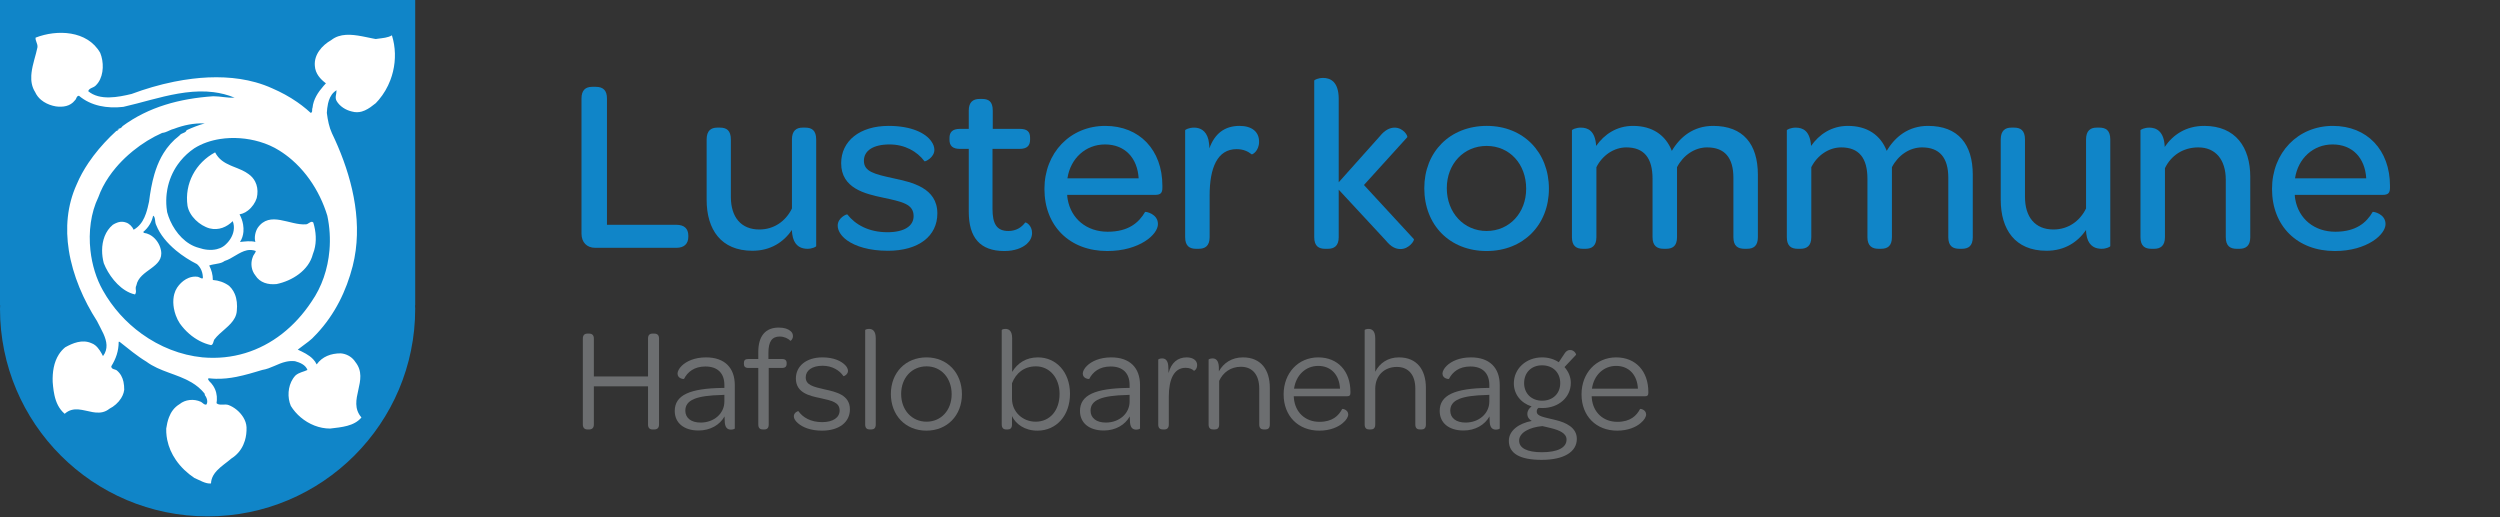 <?xml version="1.0" encoding="UTF-8" standalone="no"?>
<!DOCTYPE svg PUBLIC "-//W3C//DTD SVG 1.1//EN" "http://www.w3.org/Graphics/SVG/1.1/DTD/svg11.dtd">
<svg width="100%" height="100%" viewBox="0 0 1348 279" version="1.1" xmlns="http://www.w3.org/2000/svg" xmlns:xlink="http://www.w3.org/1999/xlink" xml:space="preserve" xmlns:serif="http://www.serif.com/" style="fill-rule:evenodd;clip-rule:evenodd;stroke-linejoin:round;stroke-miterlimit:2;">
    <rect x="0" y="0" width="1348" height="279" fill="#333333" stroke="none"/>
    <g transform="matrix(4.167,0,0,4.167,0,0)">
        <path d="M53.726,0L0,0L0,39.511L0.022,39.511C0.02,39.66 0,39.804 0,39.953C0,54.789 12.027,66.816 26.863,66.816C41.699,66.816 53.726,54.789 53.726,39.953C53.726,39.804 53.706,39.66 53.704,39.511L53.726,39.511L53.726,0Z" style="fill:rgb(16,133,200);fill-rule:nonzero;"/>
    </g>
    <g transform="matrix(4.167,0,0,4.167,0,-1.658)">
        <path d="M42.355,28.311C42.668,29.787 42.759,31.305 42.631,32.791C42.424,35.198 41.644,37.519 40.306,39.436C39.228,41.063 37.948,42.465 36.501,43.593C33.624,45.835 30.091,46.99 26.194,46.639C23.38,46.358 20.666,45.275 18.337,43.594L18.337,43.593C16.306,42.13 14.568,40.21 13.313,37.972C12.462,36.477 11.906,34.661 11.701,32.789L11.7,32.789C11.441,30.41 11.746,27.94 12.728,25.911C13.05,25.003 13.511,24.125 14.075,23.295C14.357,22.88 14.666,22.475 14.995,22.086C15.489,21.502 16.032,20.95 16.607,20.438C16.799,20.267 16.994,20.1 17.193,19.939C17.789,19.454 18.412,19.011 19.049,18.618C19.686,18.225 20.336,17.883 20.983,17.597C21.13,17.582 21.265,17.549 21.394,17.506C21.781,17.377 22.111,17.158 22.506,17.069C23.736,16.6 25.082,16.308 26.487,16.367C25.667,16.6 24.907,16.893 24.145,17.245C24.101,17.4 24,17.478 23.874,17.539C23.833,17.56 23.788,17.578 23.743,17.597C23.651,17.633 23.554,17.67 23.462,17.722C23.369,17.775 23.281,17.845 23.208,17.947C22.348,18.606 21.683,19.374 21.162,20.215C20.745,20.889 20.42,21.61 20.162,22.363C20.098,22.55 20.038,22.74 19.981,22.931C19.642,24.08 19.439,25.288 19.286,26.496C19.176,27.001 19.058,27.531 18.882,28.036C18.823,28.204 18.759,28.371 18.685,28.531C18.539,28.853 18.36,29.157 18.133,29.427C18.019,29.563 17.894,29.69 17.755,29.807C17.616,29.924 17.463,30.031 17.295,30.127C17.119,29.716 16.709,29.307 16.299,29.189C15.977,29.072 15.67,29.072 15.385,29.138C15.313,29.155 15.243,29.175 15.175,29.2C14.969,29.271 14.777,29.373 14.601,29.482C13.629,30.292 13.218,31.523 13.211,32.785L13.211,32.789C13.208,33.348 13.286,33.917 13.43,34.46C13.994,35.894 15.23,37.597 16.785,38.276C17.007,38.373 17.236,38.449 17.47,38.5C17.507,38.449 17.534,38.399 17.552,38.35C17.647,38.111 17.549,37.9 17.561,37.652C17.565,37.552 17.587,37.446 17.646,37.329C18.038,35.256 21.271,35.058 20.831,32.789C20.811,32.684 20.785,32.579 20.749,32.468C20.64,32.117 20.456,31.774 20.216,31.476C19.977,31.178 19.682,30.926 19.35,30.757C19.128,30.642 18.89,30.566 18.641,30.536L18.524,30.419C18.7,30.273 18.857,30.119 18.997,29.958C19.277,29.636 19.488,29.284 19.636,28.904C19.71,28.713 19.769,28.516 19.813,28.311C20.032,28.421 20.046,28.714 20.082,29.018C20.09,29.079 20.098,29.14 20.109,29.2C20.131,29.321 20.164,29.438 20.222,29.541C20.708,30.771 21.658,31.875 22.748,32.785L22.748,32.789C23.629,33.522 24.602,34.131 25.492,34.576C26.019,35.044 26.253,35.689 26.253,36.392C26.209,36.422 26.162,36.429 26.111,36.422C26.086,36.419 26.06,36.412 26.034,36.403C25.902,36.358 25.756,36.253 25.609,36.216C25.192,36.151 24.791,36.207 24.422,36.352C24.299,36.399 24.18,36.457 24.065,36.524C23.604,36.787 23.208,37.182 22.916,37.621C22.751,37.874 22.632,38.151 22.552,38.442C22.525,38.54 22.503,38.64 22.485,38.74C22.395,39.241 22.409,39.773 22.5,40.29C22.555,40.6 22.638,40.906 22.743,41.195C22.883,41.581 23.062,41.939 23.267,42.247C23.619,42.744 24.029,43.197 24.483,43.59L24.483,43.593C25.312,44.309 26.285,44.831 27.307,45.057C27.344,45.049 27.376,45.036 27.404,45.019C27.601,44.899 27.614,44.56 27.717,44.355C27.916,44.081 28.158,43.831 28.417,43.59L28.421,43.59C29.375,42.698 30.553,41.942 30.645,40.608C30.718,39.838 30.654,39.093 30.381,38.442C30.326,38.312 30.263,38.185 30.192,38.063C30.048,37.819 29.869,37.591 29.649,37.387C29.005,36.92 28.302,36.686 27.541,36.626C27.541,35.924 27.366,35.338 27.073,34.753C27.234,34.693 27.406,34.653 27.582,34.619C27.669,34.603 27.758,34.587 27.847,34.573C28.024,34.541 28.202,34.511 28.372,34.47C28.457,34.449 28.54,34.427 28.621,34.399C28.782,34.343 28.932,34.27 29.064,34.167C30.047,33.868 30.937,33.006 31.938,32.791L32.318,32.79L31.938,32.789C32.213,32.731 32.498,32.725 32.794,32.789L32.822,32.789C32.915,32.814 33.009,32.841 33.104,32.88C33.06,33.098 32.884,33.284 32.774,33.488C32.738,33.555 32.709,33.625 32.694,33.698C32.474,34.27 32.485,34.938 32.727,35.51C32.767,35.605 32.814,35.698 32.867,35.787C32.92,35.875 32.979,35.96 33.045,36.04C33.63,36.978 34.685,37.27 35.797,37.153C37.788,36.743 39.954,35.396 40.481,33.288C40.548,33.125 40.606,32.958 40.654,32.79L40.654,32.789C40.988,31.63 40.897,30.365 40.539,29.189C40.503,29.153 40.465,29.13 40.427,29.115C40.16,29.02 39.859,29.424 39.603,29.424C38.549,29.511 37.378,29.057 36.273,28.868C35.996,28.82 35.724,28.789 35.459,28.786C35.194,28.784 34.936,28.811 34.687,28.88C34.19,29.017 33.733,29.321 33.338,29.892C33.045,30.362 32.87,31.121 33.045,31.707C32.899,31.664 32.738,31.637 32.569,31.625C32.233,31.6 31.867,31.625 31.53,31.658C31.362,31.674 31.201,31.692 31.054,31.707C31.318,31.313 31.458,30.86 31.499,30.392C31.526,30.08 31.51,29.763 31.457,29.451C31.377,28.984 31.215,28.531 30.996,28.135C31.259,28.091 31.512,27.996 31.747,27.865C31.864,27.798 31.978,27.722 32.086,27.638C32.626,27.221 33.038,26.613 33.221,26.027C33.367,25.414 33.352,24.813 33.177,24.278C33.133,24.145 33.079,24.015 33.015,23.891C32.823,23.517 32.54,23.188 32.166,22.924C31.903,22.728 31.619,22.568 31.325,22.429C31.129,22.337 30.929,22.252 30.728,22.171C30.526,22.09 30.324,22.011 30.123,21.93C30.023,21.889 29.923,21.847 29.825,21.804C29.034,21.46 28.302,21.021 27.834,20.114C25.317,21.461 23.853,24.155 24.263,27.023C24.38,27.697 24.775,28.34 25.302,28.861C25.434,28.99 25.574,29.112 25.719,29.225C26.011,29.451 26.327,29.639 26.648,29.779C26.808,29.85 26.97,29.908 27.131,29.951C28.302,30.243 29.356,29.775 30.117,29.014C30.271,29.41 30.301,29.821 30.236,30.221C30.127,30.888 29.752,31.524 29.239,32C29.13,32.11 29.011,32.206 28.884,32.289C28.632,32.456 28.349,32.571 28.051,32.642C27.304,32.821 26.458,32.725 25.726,32.468C24.061,32.04 22.744,30.569 22.026,28.964C21.86,28.593 21.726,28.216 21.627,27.844C21.594,27.641 21.569,27.44 21.55,27.24C21.493,26.638 21.5,26.042 21.567,25.458C21.589,25.264 21.619,25.07 21.654,24.878C21.869,23.73 22.324,22.643 23,21.683C23.113,21.523 23.232,21.368 23.357,21.215C23.856,20.604 24.453,20.055 25.14,19.587C26.129,18.965 27.277,18.572 28.481,18.384C30.168,18.121 31.965,18.261 33.589,18.74C34.516,19.012 35.387,19.398 36.148,19.88C36.73,20.243 37.277,20.65 37.788,21.094C38.129,21.391 38.454,21.704 38.763,22.031C39.071,22.359 39.364,22.7 39.64,23.052C39.778,23.23 39.912,23.408 40.042,23.59C41.081,25.047 41.857,26.673 42.355,28.311M50.713,4.969C50.191,5.282 49.531,5.322 48.894,5.407C48.803,5.419 48.712,5.432 48.623,5.447C48.511,5.428 48.397,5.407 48.281,5.385C47.933,5.318 47.569,5.239 47.198,5.163C47.074,5.138 46.949,5.113 46.824,5.089C45.445,4.831 43.998,4.704 42.889,5.566C41.635,6.283 40.62,7.477 40.739,8.911C40.799,9.926 41.456,10.642 42.173,11.18C42.068,11.292 41.965,11.407 41.863,11.522C41.153,12.334 40.546,13.248 40.441,14.345C40.381,14.465 40.396,14.614 40.389,14.741C40.387,14.773 40.384,14.804 40.377,14.831C40.365,14.887 40.341,14.935 40.293,14.967C40.269,14.983 40.239,14.995 40.202,15.002C40.015,14.831 39.826,14.665 39.634,14.504C39.25,14.182 38.855,13.883 38.45,13.602C37.438,12.901 36.365,12.322 35.245,11.837C34.543,11.516 33.817,11.255 33.073,11.047C30.47,10.321 27.648,10.253 24.882,10.589C24.092,10.686 23.306,10.814 22.532,10.97C20.595,11.361 18.728,11.919 17.029,12.554C15.297,12.972 12.908,13.45 11.415,12.197C11.535,11.778 12.073,11.778 12.371,11.479C12.505,11.352 12.624,11.211 12.727,11.06C13.452,9.995 13.438,8.388 12.968,7.239C11.296,4.313 7.355,4.193 4.607,5.268C4.547,5.686 4.906,6.044 4.846,6.522C4.644,7.53 4.216,8.67 4.082,9.793C4.067,9.918 4.056,10.043 4.049,10.167C4.007,10.913 4.122,11.643 4.547,12.315C4.726,12.718 4.998,13.054 5.324,13.327C5.433,13.417 5.548,13.5 5.667,13.577C6.145,13.883 6.697,14.077 7.235,14.166C8.131,14.286 9.086,14.166 9.684,13.39C9.863,13.257 9.874,12.987 10.019,12.862C10.068,12.819 10.131,12.793 10.221,12.793C11.774,14.107 13.864,14.465 15.954,14.227C18.224,13.718 20.628,12.927 23.061,12.509C23.366,12.457 23.67,12.41 23.975,12.371C25.195,12.214 26.419,12.17 27.634,12.323C28.545,12.438 29.452,12.663 30.348,13.032C29.392,13.091 28.556,12.852 27.601,12.852C23.241,13.151 19.239,14.227 15.835,16.735C15.835,16.75 15.828,16.768 15.815,16.789C15.775,16.85 15.686,16.928 15.596,16.973C15.536,17.033 15.417,17.033 15.357,17.033L15.357,17.153C15.357,17.167 15.35,17.175 15.338,17.178C15.305,17.186 15.238,17.153 15.238,17.153L15.238,17.273C15.178,17.333 15.118,17.333 15.059,17.333C13.984,18.317 12.968,19.408 12.087,20.572C11.867,20.864 11.655,21.16 11.453,21.459C10.846,22.36 10.325,23.297 9.922,24.26C8.673,27.008 8.456,29.937 8.906,32.789C9.423,36.072 10.824,39.254 12.55,41.938C12.798,42.456 13.13,43.016 13.388,43.593C13.814,44.546 14.033,45.546 13.327,46.477C13.103,46.03 12.778,45.447 12.327,45.082C12.177,44.962 12.013,44.865 11.833,44.805C10.639,44.268 9.385,44.805 8.43,45.341C8.101,45.611 7.832,45.921 7.615,46.261C6.962,47.28 6.772,48.567 6.817,49.82C6.847,50.209 6.884,50.597 6.942,50.977C6.971,51.167 7.005,51.354 7.046,51.539C7.25,52.463 7.623,53.307 8.37,53.942C9.489,52.935 10.749,53.513 11.988,53.725C12.112,53.746 12.236,53.762 12.359,53.774C12.976,53.834 13.584,53.753 14.163,53.286C14.76,52.987 15.311,52.502 15.669,51.932C15.812,51.704 15.924,51.463 15.996,51.213C16.033,51.09 16.059,50.963 16.074,50.837C16.074,50.478 16.048,50.129 15.976,49.796C15.855,49.243 15.604,48.739 15.118,48.329C15.059,48.284 14.984,48.254 14.905,48.228C14.827,48.201 14.745,48.179 14.67,48.15C14.633,48.135 14.597,48.118 14.565,48.097C14.468,48.037 14.401,47.948 14.401,47.791C14.7,47.313 14.939,46.82 15.103,46.298C15.144,46.167 15.181,46.034 15.212,45.899C15.275,45.631 15.319,45.353 15.34,45.066C15.351,44.922 15.357,44.776 15.357,44.627L15.476,44.627C16.612,45.522 17.746,46.477 18.94,47.194C20.687,48.493 22.938,48.784 24.786,49.882C25.402,50.248 25.973,50.703 26.465,51.314L26.525,51.554C26.675,51.74 26.801,52.021 26.816,52.292C26.819,52.346 26.818,52.399 26.811,52.453C26.798,52.557 26.765,52.658 26.705,52.747C26.518,52.786 26.378,52.682 26.241,52.57C26.159,52.504 26.078,52.435 25.988,52.39C25.54,52.18 25.032,52.106 24.547,52.158C24.062,52.21 23.599,52.39 23.241,52.689C22.536,53.111 22.122,53.721 21.865,54.394C21.686,54.863 21.582,55.363 21.509,55.853C21.505,56.021 21.508,56.188 21.516,56.351C21.533,56.682 21.575,57.004 21.638,57.319C21.734,57.789 21.879,58.244 22.068,58.679C22.257,59.112 22.489,59.527 22.758,59.917C23.385,60.829 24.211,61.617 25.152,62.245C25.868,62.542 26.585,63.021 27.302,62.96C27.317,62.573 27.425,62.233 27.595,61.927C27.722,61.698 27.884,61.49 28.067,61.294C28.617,60.706 29.358,60.24 29.929,59.736C30.646,59.288 31.154,58.676 31.475,57.974C31.555,57.798 31.624,57.617 31.681,57.432C31.853,56.875 31.923,56.278 31.9,55.674C31.879,55.231 31.724,54.798 31.483,54.399L31.482,54.399C31.039,53.673 30.305,53.078 29.571,52.807C29.153,52.65 28.552,52.859 28.169,52.674C28.114,52.647 28.063,52.614 28.018,52.569C28.041,52.435 28.056,52.301 28.063,52.168C28.1,51.508 27.947,50.879 27.59,50.326C27.518,50.216 27.439,50.109 27.351,50.005C27.263,49.9 27.167,49.799 27.063,49.703C27.033,49.643 26.973,49.582 26.943,49.522C26.928,49.493 26.921,49.463 26.928,49.434C26.936,49.403 26.958,49.374 27.003,49.344C27.316,49.381 27.625,49.402 27.93,49.411C28.845,49.434 29.722,49.332 30.579,49.165C31.15,49.052 31.712,48.911 32.269,48.757C32.548,48.679 32.825,48.597 33.102,48.516C33.379,48.435 33.655,48.352 33.931,48.27C35.051,48.09 35.935,47.439 37.013,47.203C37.372,47.123 37.753,47.09 38.171,47.134C38.828,47.314 39.545,47.612 39.784,48.27C39.545,48.389 39.276,48.463 39.007,48.56C38.873,48.609 38.739,48.662 38.608,48.731C38.477,48.799 38.35,48.881 38.231,48.986C38.111,49.112 38.004,49.25 37.909,49.394C37.242,50.412 37.164,51.829 37.634,52.926C37.976,53.478 38.408,53.975 38.904,54.396L38.905,54.396C39.969,55.298 41.325,55.853 42.71,55.853C43.457,55.763 44.233,55.689 44.942,55.495C45.12,55.447 45.293,55.39 45.46,55.325C45.795,55.194 46.107,55.024 46.384,54.799C46.522,54.688 46.652,54.561 46.772,54.42C46.763,54.411 46.756,54.402 46.748,54.396L46.748,54.391C44.885,52.189 47.838,49.573 45.995,47.254C45.943,47.171 45.886,47.093 45.825,47.019C45.397,46.498 44.763,46.171 44.084,46.12C42.83,46.12 41.695,46.536 40.978,47.552C40.859,47.298 40.702,47.078 40.52,46.884C39.974,46.302 39.202,45.954 38.529,45.641C38.978,45.283 39.459,44.957 39.924,44.591C40.079,44.469 40.232,44.343 40.381,44.207C40.586,44.007 40.786,43.804 40.978,43.593L40.981,43.593C43.367,41.034 44.808,38.034 45.637,34.832C45.808,34.153 45.936,33.471 46.027,32.789C46.724,27.509 45.117,22.125 42.949,17.63C42.591,16.855 42.411,15.958 42.292,15.002C42.315,14.622 42.354,14.2 42.448,13.788C42.51,13.514 42.597,13.245 42.719,12.997C42.842,12.749 42.999,12.522 43.204,12.333C43.306,12.237 43.42,12.151 43.547,12.076C43.547,12.613 43.307,12.972 43.547,13.45C43.964,14.166 44.741,14.644 45.517,14.823C45.988,14.958 46.416,14.941 46.815,14.831C46.948,14.793 47.078,14.745 47.204,14.689C47.458,14.577 47.701,14.431 47.936,14.27C48.171,14.106 48.399,13.927 48.623,13.748C48.761,13.606 48.894,13.46 49.021,13.31C49.657,12.555 50.157,11.695 50.507,10.776C50.647,10.41 50.764,10.033 50.855,9.65C51.221,8.12 51.191,6.492 50.713,4.969" style="fill:white;fill-rule:nonzero;"/>
    </g>
    <g transform="matrix(4.167,0,0,4.167,0,-97.999)">
        <path d="M75.245,53.759L75.245,36.257C75.245,35.233 75.725,34.753 76.621,34.753L77.1,34.753C78.06,34.753 78.54,35.233 78.54,36.257L78.54,52.608L87.532,52.608C88.524,52.608 89.068,53.087 89.068,54.015L89.068,54.144C89.068,55.071 88.524,55.583 87.532,55.583L77.005,55.583C75.949,55.583 75.245,54.879 75.245,53.759" style="fill:rgb(16,133,200);fill-rule:nonzero;"/>
    </g>
    <g transform="matrix(4.167,0,0,4.167,0,-74.403)">
        <path d="M105.612,35.905L105.612,49.696C105.612,49.792 105.1,50.048 104.492,50.048C103.724,50.048 102.924,49.759 102.604,48.608C102.54,48.32 102.476,48 102.476,47.616C101.388,49.183 99.724,50.303 97.357,50.303C93.293,50.303 91.437,47.551 91.437,43.712L91.437,35.905C91.437,34.753 92.013,34.369 92.813,34.369L93.165,34.369C93.997,34.369 94.572,34.72 94.572,35.905L94.572,43.328C94.572,45.984 95.917,47.551 98.252,47.551C100.172,47.551 101.676,46.464 102.476,44.832L102.476,35.905C102.476,34.753 103.052,34.369 103.852,34.369L104.204,34.369C105.036,34.369 105.612,34.72 105.612,35.905" style="fill:rgb(16,133,200);fill-rule:nonzero;"/>
    </g>
    <g transform="matrix(4.167,0,0,4.167,0,-75.333)">
        <path d="M108.396,47.264C108.396,46.272 109.548,45.76 109.644,45.825C110.668,47.136 112.396,48.128 114.828,48.128C117.003,48.128 118.219,47.328 118.219,46.048C118.219,44.48 116.779,44.193 114.251,43.649C111.979,43.168 108.844,42.464 108.844,39.201C108.844,36.321 111.244,34.369 114.987,34.369C117.931,34.369 119.787,35.297 120.523,36.385C120.779,36.737 120.907,37.12 120.907,37.473C120.907,38.465 119.691,39.04 119.627,38.945C118.667,37.664 117.067,36.769 115.115,36.769C112.939,36.769 111.788,37.601 111.788,38.881C111.788,40.288 113.131,40.609 115.627,41.153C117.995,41.664 121.291,42.368 121.291,45.697C121.291,48.64 118.859,50.528 114.892,50.528C112.459,50.528 110.7,49.952 109.612,49.184C108.812,48.608 108.396,47.904 108.396,47.264" style="fill:rgb(16,133,200);fill-rule:nonzero;"/>
    </g>
    <g transform="matrix(4.167,0,0,4.167,0,-89.733)">
        <path d="M125.356,48.928L125.356,40.801L124.236,40.801C123.244,40.801 122.86,40.385 122.86,39.616L122.86,39.393C122.86,38.625 123.244,38.209 124.236,38.209L125.356,38.209L125.356,35.841C125.356,34.753 125.9,34.337 126.764,34.337L127.084,34.337C127.916,34.337 128.46,34.656 128.46,35.841L128.46,38.209L131.947,38.209C132.939,38.209 133.291,38.593 133.291,39.361L133.291,39.585C133.291,40.385 132.907,40.801 131.915,40.801L128.428,40.801L128.428,48.576C128.428,50.496 128.972,51.423 130.476,51.423C131.467,51.423 132.171,50.976 132.651,50.336C132.747,50.24 133.547,50.688 133.547,51.679C133.547,52.192 133.323,52.672 132.875,53.088C132.267,53.631 131.275,54.016 129.963,54.016C126.795,54.016 125.356,52.256 125.356,48.928" style="fill:rgb(16,133,200);fill-rule:nonzero;"/>
    </g>
    <g transform="matrix(4.167,0,0,4.167,0,-75.197)">
        <path d="M142.987,36.736C140.459,36.736 138.508,38.56 138.123,41.12L147.339,41.12C147.179,38.464 145.547,36.736 142.987,36.736M143.019,34.337C147.467,34.337 150.41,37.472 150.41,42.08L150.41,42.336C150.41,43.007 150.187,43.263 149.45,43.263L138.091,43.263C138.091,43.456 138.123,43.647 138.155,43.84C138.603,46.367 140.619,48.031 143.339,48.031C146.027,48.031 147.371,46.847 148.171,45.471C148.235,45.407 149.835,45.695 149.835,47.04C149.835,47.712 149.258,48.575 148.139,49.279C147.019,49.983 145.387,50.527 143.275,50.527C138.411,50.527 135.148,47.296 135.148,42.496C135.148,37.824 138.475,34.337 143.019,34.337" style="fill:rgb(16,133,200);fill-rule:nonzero;"/>
    </g>
    <g transform="matrix(4.167,0,0,4.167,0,-76.402)">
        <path d="M162.923,36.673C162.923,37.889 162.027,38.368 161.963,38.305C161.483,37.92 160.875,37.633 160.011,37.633C157.515,37.633 156.524,40.065 156.524,43.616L156.524,49.024C156.524,50.176 155.916,50.527 155.116,50.527L154.764,50.527C153.932,50.527 153.356,50.176 153.356,49.024L153.356,35.2C153.356,35.105 153.868,34.849 154.508,34.849C155.244,34.849 156.044,35.169 156.363,36.385C156.427,36.704 156.491,37.088 156.491,37.536C157.164,35.649 158.444,34.625 160.395,34.625C161.995,34.625 162.923,35.393 162.923,36.673" style="fill:rgb(16,133,200);fill-rule:nonzero;"/>
    </g>
    <g transform="matrix(4.167,0,0,4.167,0,-102.133)">
        <path d="M170.059,34.945C170.059,34.849 170.572,34.593 171.211,34.593C172.171,34.593 173.227,35.105 173.227,37.313L173.227,48.096L178.571,42.113C179.21,41.313 179.883,41.025 180.458,41.025C181.579,41.025 182.218,42.113 182.09,42.273L176.491,48.449L182.955,55.456C183.05,55.616 182.346,56.736 181.227,56.736C180.619,56.736 180.011,56.48 179.338,55.648L173.227,49.056L173.227,55.2C173.227,56.352 172.62,56.704 171.82,56.704L171.467,56.704C170.635,56.704 170.059,56.352 170.059,55.2L170.059,34.945Z" style="fill:rgb(16,133,200);fill-rule:nonzero;"/>
    </g>
    <g transform="matrix(4.167,0,0,4.167,0,-75.198)">
        <path d="M192.363,36.928C189.42,36.928 187.212,39.232 187.212,42.399C187.212,45.567 189.42,47.935 192.363,47.935C195.307,47.935 197.483,45.599 197.483,42.463C197.483,39.263 195.339,36.928 192.363,36.928M192.395,34.336C197.099,34.336 200.426,37.728 200.426,42.463C200.426,47.167 197.099,50.527 192.363,50.527C187.595,50.527 184.3,47.167 184.3,42.399C184.3,37.696 187.628,34.336 192.395,34.336" style="fill:rgb(16,133,200);fill-rule:nonzero;"/>
    </g>
    <g transform="matrix(4.167,0,0,4.167,0,-76.401)">
        <path d="M227.466,40.96L227.466,49.023C227.466,50.176 226.89,50.527 226.059,50.527L225.738,50.527C224.874,50.527 224.298,50.176 224.298,49.023L224.298,41.344C224.298,38.752 223.179,37.408 220.906,37.408C219.275,37.408 217.803,38.433 217.003,39.968L217.003,49.023C217.003,50.176 216.427,50.527 215.595,50.527L215.276,50.527C214.444,50.527 213.835,50.176 213.835,49.023L213.835,41.472C213.835,38.752 212.715,37.408 210.444,37.408C208.844,37.408 207.34,38.433 206.571,39.968L206.571,49.023C206.571,50.176 205.964,50.527 205.164,50.527L204.812,50.527C203.98,50.527 203.404,50.176 203.404,49.023L203.404,35.2C203.404,35.105 203.916,34.849 204.556,34.849C205.451,34.849 206.411,35.232 206.539,37.217C207.596,35.713 209.195,34.625 211.308,34.625C213.803,34.625 215.531,35.809 216.331,37.856C217.387,36.064 219.114,34.625 221.675,34.625C225.578,34.625 227.466,36.992 227.466,40.96" style="fill:rgb(16,133,200);fill-rule:nonzero;"/>
    </g>
    <g transform="matrix(4.167,0,0,4.167,0,-76.401)">
        <path d="M255.273,40.96L255.273,49.023C255.273,50.176 254.698,50.527 253.866,50.527L253.545,50.527C252.681,50.527 252.106,50.176 252.106,49.023L252.106,41.344C252.106,38.752 250.986,37.408 248.714,37.408C247.082,37.408 245.61,38.433 244.81,39.968L244.81,49.023C244.81,50.176 244.234,50.527 243.402,50.527L243.083,50.527C242.251,50.527 241.642,50.176 241.642,49.023L241.642,41.472C241.642,38.752 240.523,37.408 238.251,37.408C236.651,37.408 235.147,38.433 234.378,39.968L234.378,49.023C234.378,50.176 233.771,50.527 232.971,50.527L232.619,50.527C231.787,50.527 231.211,50.176 231.211,49.023L231.211,35.2C231.211,35.105 231.723,34.849 232.363,34.849C233.259,34.849 234.219,35.232 234.347,37.217C235.403,35.713 237.002,34.625 239.115,34.625C241.611,34.625 243.338,35.809 244.138,37.856C245.194,36.064 246.922,34.625 249.482,34.625C253.385,34.625 255.273,36.992 255.273,40.96" style="fill:rgb(16,133,200);fill-rule:nonzero;"/>
    </g>
    <g transform="matrix(4.167,0,0,4.167,0,-74.403)">
        <path d="M273.066,35.905L273.066,49.696C273.066,49.792 272.554,50.048 271.946,50.048C271.178,50.048 270.378,49.759 270.058,48.608C269.994,48.32 269.93,48 269.93,47.616C268.842,49.183 267.178,50.303 264.81,50.303C260.747,50.303 258.891,47.551 258.891,43.712L258.891,35.905C258.891,34.753 259.466,34.369 260.267,34.369L260.619,34.369C261.451,34.369 262.027,34.72 262.027,35.905L262.027,43.328C262.027,45.984 263.371,47.551 265.707,47.551C267.627,47.551 269.13,46.464 269.93,44.832L269.93,35.905C269.93,34.753 270.506,34.369 271.306,34.369L271.658,34.369C272.49,34.369 273.066,34.72 273.066,35.905" style="fill:rgb(16,133,200);fill-rule:nonzero;"/>
    </g>
    <g transform="matrix(4.167,0,0,4.167,0,-76.397)">
        <path d="M291.179,41.215L291.179,49.023C291.179,50.175 290.571,50.527 289.771,50.527L289.419,50.527C288.587,50.527 288.011,50.175 288.011,49.023L288.011,41.599C288.011,39.007 286.699,37.407 284.459,37.407C282.444,37.407 280.908,38.495 280.139,40.095L280.139,49.023C280.139,50.175 279.532,50.527 278.732,50.527L278.379,50.527C277.547,50.527 276.972,50.175 276.972,49.023L276.972,35.199C276.972,35.104 277.484,34.848 278.123,34.848C278.988,34.848 280.043,35.296 280.108,37.344C281.196,35.743 282.891,34.624 285.227,34.624C289.29,34.624 291.179,37.407 291.179,41.215" style="fill:rgb(16,133,200);fill-rule:nonzero;"/>
    </g>
    <g transform="matrix(4.167,0,0,4.167,0,-75.197)">
        <path d="M301.834,36.736C299.307,36.736 297.355,38.56 296.971,41.12L306.186,41.12C306.025,38.464 304.394,36.736 301.834,36.736M301.866,34.337C306.313,34.337 309.258,37.472 309.258,42.08L309.258,42.336C309.258,43.007 309.033,43.263 308.298,43.263L296.938,43.263C296.938,43.456 296.971,43.647 297.002,43.84C297.45,46.367 299.466,48.031 302.186,48.031C304.874,48.031 306.218,46.847 307.018,45.471C307.082,45.407 308.682,45.695 308.682,47.04C308.682,47.712 308.105,48.575 306.985,49.279C305.866,49.983 304.234,50.527 302.122,50.527C297.259,50.527 293.994,47.296 293.994,42.496C293.994,37.824 297.322,34.337 301.866,34.337" style="fill:rgb(16,133,200);fill-rule:nonzero;"/>
    </g>
    <g transform="matrix(1,0,0,1,234.451,134.78)">
        <g transform="matrix(79.167,0,0,79.167,74.037,96.554)">
            <path d="M0.105,0.003L0.115,0.003C0.137,0.003 0.148,-0.009 0.148,-0.031L0.148,-0.291L0.517,-0.291L0.517,-0.031C0.517,-0.009 0.527,0.003 0.548,0.003L0.559,0.003C0.581,0.003 0.592,-0.009 0.592,-0.031L0.592,-0.616C0.592,-0.639 0.581,-0.65 0.559,-0.65L0.548,-0.65C0.527,-0.65 0.517,-0.639 0.517,-0.616L0.517,-0.358L0.148,-0.358L0.148,-0.616C0.148,-0.639 0.137,-0.65 0.115,-0.65L0.105,-0.65C0.084,-0.65 0.073,-0.639 0.073,-0.616L0.073,-0.031C0.073,-0.009 0.084,0.003 0.105,0.003Z" style="fill:rgb(108,110,112);fill-rule:nonzero;"/>
        </g>
        <g transform="matrix(79.167,0,0,79.167,126.683,96.554)">
            <path d="M0.034,-0.123C0.034,-0.042 0.096,0.01 0.196,0.01C0.276,0.01 0.341,-0.028 0.373,-0.086C0.373,-0.071 0.374,-0.056 0.375,-0.042C0.379,-0.006 0.396,0.004 0.417,0.004C0.43,0.004 0.443,-0.001 0.443,-0.004L0.443,-0.299C0.443,-0.417 0.374,-0.488 0.247,-0.488C0.168,-0.488 0.113,-0.461 0.082,-0.431C0.063,-0.413 0.053,-0.392 0.053,-0.378C0.053,-0.342 0.095,-0.34 0.097,-0.341C0.121,-0.389 0.167,-0.426 0.243,-0.426C0.325,-0.426 0.372,-0.381 0.372,-0.3L0.372,-0.28L0.361,-0.28C0.136,-0.277 0.034,-0.231 0.034,-0.123ZM0.372,-0.187C0.372,-0.106 0.302,-0.044 0.21,-0.044C0.146,-0.044 0.106,-0.075 0.106,-0.125C0.106,-0.198 0.181,-0.228 0.355,-0.232L0.372,-0.233L0.372,-0.187Z" style="fill:rgb(108,110,112);fill-rule:nonzero;"/>
        </g>
        <g transform="matrix(79.167,0,0,79.167,165.95,96.554)">
            <path d="M0.107,-0.031C0.107,-0.005 0.12,0.003 0.139,0.003L0.147,0.003C0.166,0.003 0.178,-0.006 0.178,-0.031L0.178,-0.416L0.268,-0.416C0.291,-0.416 0.3,-0.426 0.3,-0.444L0.3,-0.45C0.3,-0.467 0.291,-0.477 0.268,-0.477L0.176,-0.477L0.176,-0.519C0.176,-0.597 0.201,-0.63 0.253,-0.63C0.282,-0.63 0.311,-0.617 0.325,-0.601C0.327,-0.599 0.343,-0.611 0.343,-0.633C0.343,-0.646 0.338,-0.658 0.327,-0.667C0.31,-0.682 0.284,-0.691 0.246,-0.691C0.158,-0.691 0.107,-0.636 0.107,-0.525L0.107,-0.477L0.04,-0.477C0.017,-0.477 0.009,-0.468 0.009,-0.45L0.009,-0.444C0.009,-0.426 0.017,-0.416 0.04,-0.416L0.107,-0.416L0.107,-0.031Z" style="fill:rgb(108,110,112);fill-rule:nonzero;"/>
        </g>
        <g transform="matrix(79.167,0,0,79.167,191.362,96.554)">
            <path d="M0.057,-0.039C0.088,-0.012 0.142,0.011 0.22,0.011C0.337,0.011 0.41,-0.047 0.41,-0.134C0.41,-0.232 0.316,-0.253 0.238,-0.27C0.159,-0.288 0.109,-0.3 0.109,-0.352C0.109,-0.398 0.151,-0.431 0.224,-0.431C0.288,-0.431 0.34,-0.4 0.366,-0.36C0.368,-0.358 0.397,-0.371 0.397,-0.396C0.397,-0.408 0.39,-0.423 0.379,-0.434C0.352,-0.463 0.3,-0.488 0.223,-0.488C0.113,-0.488 0.042,-0.429 0.042,-0.344C0.042,-0.247 0.134,-0.226 0.207,-0.211C0.288,-0.193 0.34,-0.182 0.34,-0.126C0.34,-0.079 0.296,-0.047 0.221,-0.047C0.143,-0.047 0.089,-0.079 0.059,-0.122C0.056,-0.123 0.028,-0.112 0.028,-0.087C0.028,-0.072 0.037,-0.056 0.057,-0.039Z" style="fill:rgb(108,110,112);fill-rule:nonzero;"/>
        </g>
        <g transform="matrix(79.167,0,0,79.167,226.591,96.554)">
            <path d="M0.101,0.003L0.109,0.003C0.128,0.003 0.141,-0.005 0.141,-0.031L0.141,-0.618C0.141,-0.67 0.118,-0.682 0.095,-0.682C0.081,-0.682 0.069,-0.677 0.069,-0.674L0.069,-0.031C0.069,-0.005 0.082,0.003 0.101,0.003Z" style="fill:rgb(108,110,112);fill-rule:nonzero;"/>
        </g>
        <g transform="matrix(79.167,0,0,79.167,243.216,96.554)">
            <path d="M0.034,-0.239C0.034,-0.094 0.133,0.011 0.276,0.011C0.418,0.011 0.518,-0.093 0.518,-0.237C0.518,-0.383 0.418,-0.488 0.277,-0.488C0.134,-0.488 0.034,-0.384 0.034,-0.239ZM0.448,-0.237C0.448,-0.128 0.376,-0.05 0.277,-0.05C0.177,-0.05 0.104,-0.129 0.104,-0.239C0.104,-0.349 0.177,-0.427 0.277,-0.427C0.377,-0.427 0.448,-0.347 0.448,-0.237Z" style="fill:rgb(108,110,112);fill-rule:nonzero;"/>
        </g>
        <g transform="matrix(79.167,0,0,79.167,300.533,96.554)">
            <path d="M0.135,-0.088C0.16,-0.035 0.22,0.011 0.308,0.011C0.437,0.011 0.53,-0.091 0.53,-0.24C0.53,-0.389 0.435,-0.488 0.312,-0.488C0.23,-0.488 0.173,-0.449 0.136,-0.389L0.136,-0.618C0.136,-0.67 0.113,-0.682 0.09,-0.682C0.076,-0.682 0.065,-0.677 0.065,-0.674L0.065,-0.033C0.065,-0.005 0.078,0.003 0.097,0.003L0.105,0.003C0.122,0.003 0.134,-0.005 0.135,-0.028L0.135,-0.088ZM0.459,-0.239C0.459,-0.126 0.393,-0.05 0.296,-0.05C0.207,-0.05 0.136,-0.117 0.135,-0.204L0.135,-0.312C0.162,-0.381 0.217,-0.427 0.298,-0.427C0.39,-0.427 0.459,-0.35 0.459,-0.239Z" style="fill:rgb(108,110,112);fill-rule:nonzero;"/>
        </g>
        <g transform="matrix(79.167,0,0,79.167,345.183,96.554)">
            <path d="M0.034,-0.123C0.034,-0.042 0.096,0.01 0.196,0.01C0.276,0.01 0.341,-0.028 0.373,-0.086C0.373,-0.071 0.374,-0.056 0.375,-0.042C0.379,-0.006 0.396,0.004 0.417,0.004C0.43,0.004 0.443,-0.001 0.443,-0.004L0.443,-0.299C0.443,-0.417 0.374,-0.488 0.247,-0.488C0.168,-0.488 0.113,-0.461 0.082,-0.431C0.063,-0.413 0.053,-0.392 0.053,-0.378C0.053,-0.342 0.095,-0.34 0.097,-0.341C0.121,-0.389 0.167,-0.426 0.243,-0.426C0.325,-0.426 0.372,-0.381 0.372,-0.3L0.372,-0.28L0.361,-0.28C0.136,-0.277 0.034,-0.231 0.034,-0.123ZM0.372,-0.187C0.372,-0.106 0.302,-0.044 0.21,-0.044C0.146,-0.044 0.106,-0.075 0.106,-0.125C0.106,-0.198 0.181,-0.228 0.355,-0.232L0.372,-0.233L0.372,-0.187Z" style="fill:rgb(108,110,112);fill-rule:nonzero;"/>
        </g>
        <g transform="matrix(79.167,0,0,79.167,385.004,96.554)">
            <path d="M0.258,-0.488C0.197,-0.488 0.153,-0.453 0.134,-0.381C0.134,-0.399 0.133,-0.416 0.132,-0.433C0.128,-0.471 0.11,-0.481 0.09,-0.481C0.075,-0.481 0.064,-0.475 0.064,-0.473L0.064,-0.031C0.064,-0.005 0.077,0.003 0.097,0.003L0.105,0.003C0.123,0.003 0.136,-0.006 0.136,-0.031L0.136,-0.22C0.136,-0.34 0.172,-0.417 0.25,-0.417C0.276,-0.417 0.295,-0.409 0.307,-0.397C0.309,-0.395 0.329,-0.407 0.329,-0.436C0.329,-0.467 0.301,-0.488 0.258,-0.488Z" style="fill:rgb(108,110,112);fill-rule:nonzero;"/>
        </g>
        <g transform="matrix(79.167,0,0,79.167,412.158,96.554)">
            <path d="M0.298,-0.488C0.222,-0.488 0.166,-0.45 0.134,-0.393L0.134,-0.421C0.132,-0.47 0.112,-0.481 0.09,-0.481C0.076,-0.481 0.064,-0.475 0.064,-0.473L0.064,-0.031C0.064,-0.005 0.077,0.003 0.096,0.003L0.105,0.003C0.123,0.003 0.136,-0.005 0.136,-0.031L0.136,-0.328C0.162,-0.385 0.214,-0.424 0.284,-0.424C0.365,-0.424 0.409,-0.367 0.409,-0.275L0.409,-0.031C0.409,-0.005 0.422,0.003 0.441,0.003L0.45,0.003C0.468,0.003 0.481,-0.005 0.481,-0.031L0.481,-0.281C0.481,-0.403 0.421,-0.488 0.298,-0.488Z" style="fill:rgb(108,110,112);fill-rule:nonzero;"/>
        </g>
        <g transform="matrix(79.167,0,0,79.167,454.987,96.554)">
            <path d="M0.034,-0.236C0.034,-0.09 0.132,0.011 0.277,0.011C0.351,0.011 0.406,-0.014 0.436,-0.04C0.462,-0.061 0.474,-0.084 0.474,-0.099C0.474,-0.131 0.437,-0.139 0.433,-0.137C0.409,-0.091 0.367,-0.049 0.278,-0.049C0.182,-0.049 0.113,-0.113 0.104,-0.209C0.103,-0.214 0.103,-0.219 0.103,-0.223L0.464,-0.223C0.482,-0.223 0.489,-0.229 0.489,-0.246L0.489,-0.253C0.489,-0.394 0.403,-0.488 0.27,-0.488C0.133,-0.488 0.034,-0.381 0.034,-0.236ZM0.418,-0.275L0.105,-0.275C0.118,-0.366 0.183,-0.43 0.27,-0.43C0.357,-0.43 0.414,-0.368 0.418,-0.275Z" style="fill:rgb(108,110,112);fill-rule:nonzero;"/>
        </g>
        <g transform="matrix(79.167,0,0,79.167,496.312,96.554)">
            <path d="M0.297,-0.488C0.222,-0.488 0.166,-0.449 0.136,-0.39L0.136,-0.618C0.136,-0.67 0.113,-0.682 0.09,-0.682C0.076,-0.682 0.064,-0.677 0.064,-0.674L0.064,-0.031C0.064,-0.005 0.077,0.003 0.096,0.003L0.105,0.003C0.123,0.003 0.136,-0.005 0.136,-0.031L0.136,-0.276C0.137,-0.365 0.198,-0.423 0.283,-0.423C0.364,-0.423 0.409,-0.367 0.409,-0.275L0.409,-0.031C0.409,-0.005 0.422,0.003 0.441,0.003L0.45,0.003C0.468,0.003 0.481,-0.005 0.481,-0.031L0.481,-0.28C0.481,-0.403 0.421,-0.488 0.297,-0.488Z" style="fill:rgb(108,110,112);fill-rule:nonzero;"/>
        </g>
        <g transform="matrix(79.167,0,0,79.167,539.141,96.554)">
            <path d="M0.034,-0.123C0.034,-0.042 0.096,0.01 0.196,0.01C0.276,0.01 0.341,-0.028 0.373,-0.086C0.373,-0.071 0.374,-0.056 0.375,-0.042C0.379,-0.006 0.396,0.004 0.417,0.004C0.43,0.004 0.443,-0.001 0.443,-0.004L0.443,-0.299C0.443,-0.417 0.374,-0.488 0.247,-0.488C0.168,-0.488 0.113,-0.461 0.082,-0.431C0.063,-0.413 0.053,-0.392 0.053,-0.378C0.053,-0.342 0.095,-0.34 0.097,-0.341C0.121,-0.389 0.167,-0.426 0.243,-0.426C0.325,-0.426 0.372,-0.381 0.372,-0.3L0.372,-0.28L0.361,-0.28C0.136,-0.277 0.034,-0.231 0.034,-0.123ZM0.372,-0.187C0.372,-0.106 0.302,-0.044 0.21,-0.044C0.146,-0.044 0.106,-0.075 0.106,-0.125C0.106,-0.198 0.181,-0.228 0.355,-0.232L0.372,-0.233L0.372,-0.187Z" style="fill:rgb(108,110,112);fill-rule:nonzero;"/>
        </g>
        <g transform="matrix(79.167,0,0,79.167,579.199,96.554)">
            <path d="M0.222,0.21C0.374,0.21 0.462,0.156 0.462,0.067C0.462,-0.01 0.388,-0.044 0.319,-0.061C0.238,-0.081 0.19,-0.086 0.189,-0.118C0.189,-0.128 0.191,-0.137 0.201,-0.144C0.21,-0.143 0.218,-0.143 0.227,-0.143C0.339,-0.143 0.421,-0.217 0.421,-0.314C0.421,-0.356 0.404,-0.393 0.378,-0.422L0.457,-0.506C0.458,-0.512 0.445,-0.535 0.422,-0.538C0.405,-0.54 0.389,-0.533 0.375,-0.509L0.339,-0.455C0.308,-0.476 0.268,-0.488 0.226,-0.488C0.115,-0.488 0.033,-0.41 0.033,-0.311C0.033,-0.237 0.081,-0.177 0.154,-0.154C0.137,-0.142 0.125,-0.124 0.125,-0.103C0.125,-0.08 0.138,-0.065 0.155,-0.055C0.068,-0.039 -0.001,0.01 -0.001,0.08C-0.001,0.166 0.073,0.21 0.222,0.21ZM0.226,-0.193C0.154,-0.193 0.103,-0.241 0.103,-0.313C0.103,-0.385 0.153,-0.434 0.225,-0.434C0.3,-0.434 0.349,-0.384 0.349,-0.313C0.349,-0.241 0.298,-0.193 0.226,-0.193ZM0.224,0.158C0.123,0.158 0.069,0.13 0.069,0.079C0.069,0.023 0.143,-0.013 0.228,-0.02C0.247,-0.015 0.267,-0.011 0.287,-0.006C0.342,0.008 0.392,0.028 0.392,0.072C0.392,0.128 0.329,0.158 0.224,0.158Z" style="fill:rgb(108,110,112);fill-rule:nonzero;"/>
        </g>
        <g transform="matrix(79.167,0,0,79.167,615.616,96.554)">
            <path d="M0.034,-0.236C0.034,-0.09 0.132,0.011 0.277,0.011C0.351,0.011 0.406,-0.014 0.436,-0.04C0.462,-0.061 0.474,-0.084 0.474,-0.099C0.474,-0.131 0.437,-0.139 0.433,-0.137C0.409,-0.091 0.367,-0.049 0.278,-0.049C0.182,-0.049 0.113,-0.113 0.104,-0.209C0.103,-0.214 0.103,-0.219 0.103,-0.223L0.464,-0.223C0.482,-0.223 0.489,-0.229 0.489,-0.246L0.489,-0.253C0.489,-0.394 0.403,-0.488 0.27,-0.488C0.133,-0.488 0.034,-0.381 0.034,-0.236ZM0.418,-0.275L0.105,-0.275C0.118,-0.366 0.183,-0.43 0.27,-0.43C0.357,-0.43 0.414,-0.368 0.418,-0.275Z" style="fill:rgb(108,110,112);fill-rule:nonzero;"/>
        </g>
    </g>
</svg>
